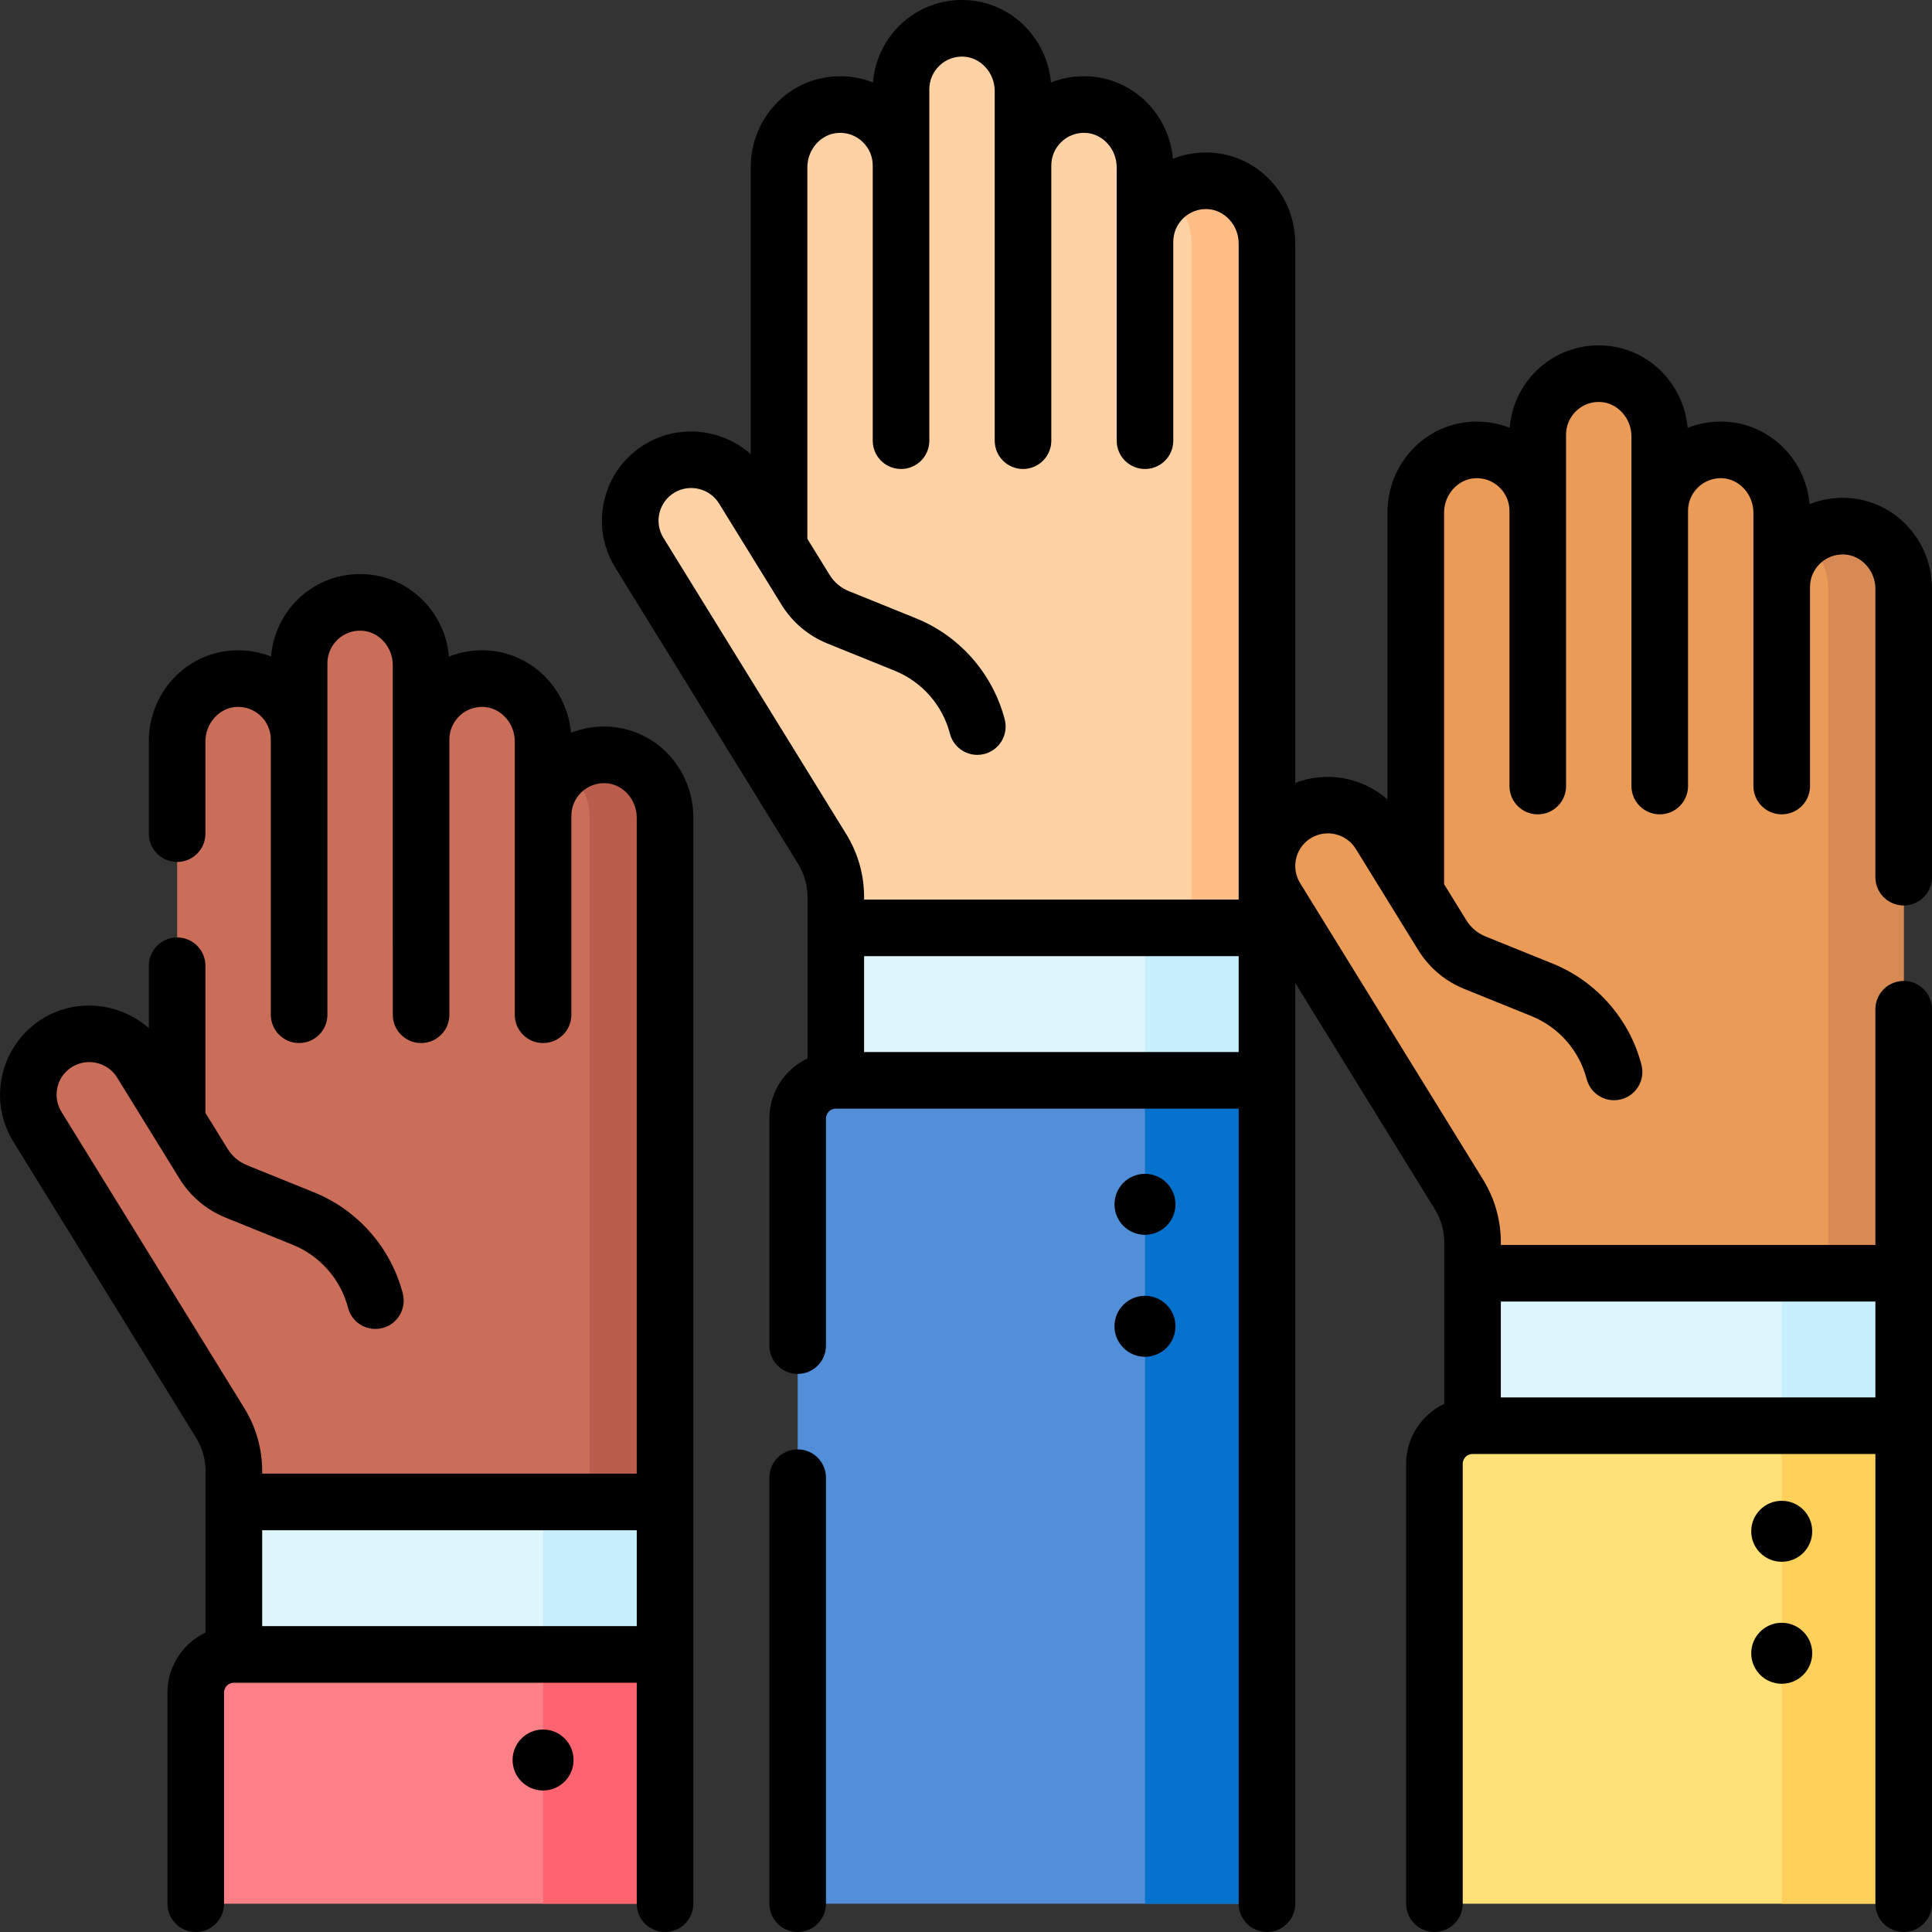<svg id="Capa_1" enable-background="new 0 0 512 512" height="512" viewBox="0 0 512 512" width="512" xmlns="http://www.w3.org/2000/svg"><rect x="0" y="0" width="512" height="512" fill="#333333" stroke="none"/><g><g><path d="m61.981 398.031h114.264v40.407h-114.264z" fill="#dff6fd"/><path d="m61.981 438.437h114.264v66.063h-124.366v-55.961c0-5.579 4.523-10.102 10.102-10.102z" fill="#fd8087"/><path d="m143.919 438.437h32.325v66.063h-32.325z" fill="#fe646f"/><path d="m143.919 398.031h32.325v40.407h-32.325z" fill="#c8effe"/><path d="m160.863 200.057c-9.282-.437-16.944 6.959-16.944 16.144v-19.747c0-8.703-6.688-16.191-15.381-16.601-9.282-.437-16.944 6.959-16.944 16.144v-19.747c0-8.703-6.688-16.191-15.381-16.601-9.282-.437-16.944 6.959-16.944 16.144v20.203c0-9.185-7.662-16.581-16.944-16.144-8.693.409-15.381 7.898-15.381 16.601v100.602l-9.524-15.434c-4.633-7.508-14.432-9.913-22.015-5.404-7.762 4.616-10.236 14.695-5.493 22.38l48.458 78.523c2.362 3.827 3.612 8.235 3.612 12.732v8.176h114.264v-181.373c-.001-8.7-6.689-16.188-15.383-16.598z" fill="#ca6e59"/><path d="m160.863 200.057c-4.114-.194-7.906 1.156-10.857 3.514 3.813 3.08 6.238 7.858 6.238 13.087v181.373h20v-181.373c.001-8.703-6.687-16.191-15.381-16.601z" fill="#bb5d4c"/></g><g><path d="m390.236 337.421h114.264v40.407h-114.264z" fill="#dff6fd"/><path d="m390.236 377.827h114.264v126.673h-124.365v-116.571c0-5.579 4.522-10.102 10.101-10.102z" fill="#ffe177"/><path d="m472.175 377.827h32.325v126.672h-32.325z" fill="#ffd15b"/><path d="m472.175 337.421h32.325v40.407h-32.325z" fill="#c8effe"/><path d="m489.119 139.447c-9.282-.437-16.944 6.959-16.944 16.144v-19.747c0-8.703-6.688-16.191-15.381-16.601-9.282-.437-16.944 6.959-16.944 16.144v-19.747c0-8.703-6.688-16.191-15.381-16.601-9.282-.437-16.944 6.959-16.944 16.144v20.203c0-9.185-7.662-16.581-16.944-16.144-8.693.409-15.381 7.898-15.381 16.601v100.602l-9.524-15.434c-4.633-7.508-14.432-9.913-22.015-5.404-7.762 4.616-10.236 14.695-5.493 22.38l48.458 78.523c2.362 3.827 3.612 8.235 3.612 12.732v8.176h114.262v-181.373c0-8.7-6.688-16.188-15.381-16.598z" fill="#ea9b58"/><path d="m489.119 139.447c-4.114-.194-7.906 1.156-10.857 3.514 3.813 3.08 6.238 7.858 6.238 13.087v181.373h20v-181.373c0-8.703-6.688-16.191-15.381-16.601z" fill="#d88a55"/></g><g><path d="m221.495 245.898h114.264v40.407h-114.264z" fill="#dff6fd"/><path d="m221.495 286.304h114.264v218.196h-124.366v-208.094c0-5.579 4.523-10.102 10.102-10.102z" fill="#528fd8"/><path d="m303.433 286.304h32.325v218.195h-32.325z" fill="#0573ce"/><path d="m303.433 245.898h32.325v40.407h-32.325z" fill="#c8effe"/><path d="m320.377 47.925c-9.282-.437-16.944 6.959-16.944 16.144v-19.747c0-8.703-6.688-16.191-15.381-16.601-9.282-.437-16.944 6.959-16.944 16.144v-19.746c0-8.703-6.688-16.191-15.381-16.601-9.282-.437-16.944 6.959-16.944 16.144v20.203c0-9.185-7.662-16.581-16.944-16.144-8.693.409-15.381 7.898-15.381 16.601v100.602l-9.524-15.434c-4.633-7.508-14.432-9.913-22.015-5.404-7.762 4.616-10.236 14.695-5.493 22.38l48.458 78.523c2.362 3.827 3.612 8.235 3.612 12.732v8.176h114.264v-181.372c-.001-8.703-6.689-16.191-15.383-16.6z" fill="#fed2a4"/><path d="m320.377 47.925c-4.114-.194-7.906 1.156-10.857 3.514 3.813 3.08 6.238 7.858 6.238 13.087v181.373h20v-181.374c.001-8.703-6.687-16.191-15.381-16.6z" fill="#ffbd86"/></g><g><circle cx="143.919" cy="466.418" r="8.081"/><circle cx="472.175" cy="405.808" r="8.081"/><circle cx="472.175" cy="438.133" r="8.081"/><path d="m161.216 192.568c-3.452-.161-6.803.402-9.897 1.636-1.072-11.876-10.537-21.285-22.431-21.846-3.453-.164-6.805.408-9.898 1.643-1.07-11.873-10.536-21.283-22.424-21.843-6.545-.309-12.735 2.001-17.46 6.507-4.223 4.028-6.814 9.532-7.266 15.321-3.083-1.224-6.434-1.786-9.862-1.628-12.638.595-22.538 11.182-22.538 24.102v24.47c0 4.142 3.357 7.5 7.5 7.5s7.5-3.358 7.5-7.5v-24.47c0-4.814 3.697-8.904 8.237-9.118 2.396-.117 4.681.736 6.409 2.387 1.727 1.649 2.679 3.872 2.682 6.26v.009 72.921c0 4.142 3.357 7.5 7.5 7.5s7.5-3.358 7.5-7.5l.001-93.12c0-2.396.955-4.626 2.688-6.28 1.728-1.648 4.014-2.495 6.398-2.378 4.54.214 8.233 4.3 8.233 9.108l.004 92.67c0 4.142 3.357 7.5 7.5 7.5s7.5-3.358 7.5-7.5v-72.921c0-.013-.002-.025-.002-.038.011-2.374.961-4.584 2.681-6.226 1.732-1.654 4.016-2.504 6.414-2.392 4.54.214 8.233 4.304 8.233 9.118l-.001 72.46c0 4.142 3.357 7.5 7.5 7.5s7.5-3.358 7.5-7.5v-52.7c0-.006.001-.013.001-.019 0-2.391.954-4.617 2.686-6.269 1.729-1.648 4.015-2.496 6.401-2.379 4.54.214 8.233 4.3 8.233 9.108v173.87h-99.258v-.68c0-5.886-1.634-11.648-4.728-16.669l-48.454-78.51c-.85-1.381-1.299-2.952-1.299-4.541 0-3.096 1.584-5.886 4.231-7.462 4.042-2.4 9.34-1.104 11.805 2.889l16.541 26.807c2.891 4.687 7.117 8.255 12.222 10.321l17.817 7.21c7.202 2.915 12.664 9.145 14.611 16.666.875 3.38 3.919 5.622 7.256 5.622.622 0 1.255-.078 1.885-.241 4.01-1.039 6.419-5.131 5.381-9.141-3.133-12.099-11.92-22.122-23.506-26.81l-17.817-7.211c-2.123-.859-3.881-2.343-5.084-4.292l-5.901-9.562v-38.997c0-4.142-3.357-7.5-7.5-7.5s-7.5 3.358-7.5 7.5v16.554c-7.51-6.675-18.839-8.081-27.876-2.709-7.132 4.245-11.564 12.045-11.564 20.355 0 4.366 1.218 8.654 3.527 12.409l48.458 78.516c1.632 2.649 2.495 5.69 2.495 8.795v8.18s0 0 0 0v34.608c-5.959 2.823-10.102 8.879-10.102 15.9v55.962c0 4.142 3.357 7.5 7.5 7.5s7.5-3.358 7.5-7.5v-55.961c0-1.435 1.167-2.602 2.602-2.602h106.764v58.563c0 4.142 3.357 7.5 7.5 7.5s7.5-3.358 7.5-7.5l-.004-287.84c0-12.914-9.894-23.496-22.524-24.092zm7.528 238.369h-99.264v-25.408h99.264z"/><path d="m504.5 239.96c4.143 0 7.5-3.358 7.5-7.5v-76.41c0-12.914-9.895-23.496-22.524-24.091-3.453-.164-6.81.404-9.907 1.639-1.071-11.878-10.536-21.289-22.431-21.849-3.452-.161-6.798.408-9.89 1.641-1.071-11.872-10.535-21.279-22.423-21.84-6.543-.303-12.741 2.003-17.47 6.512-4.223 4.027-6.814 9.53-7.266 15.316-3.082-1.224-6.424-1.789-9.863-1.628-12.632.596-22.526 11.182-22.526 24.102v76.032c-6.585-5.86-16.105-7.661-24.441-4.396v-142.962c0-12.915-9.896-23.498-22.528-24.093-.001 0-.001 0-.001 0-3.445-.161-6.803.404-9.897 1.638-1.071-11.873-10.537-21.281-22.428-21.841-3.446-.162-6.803.405-9.897 1.638-1.072-11.874-10.538-21.282-22.429-21.842-6.534-.301-12.74 2.006-17.466 6.513-4.221 4.027-6.811 9.529-7.26 15.315-3.085-1.225-6.429-1.786-9.867-1.625-12.633.595-22.528 11.177-22.528 24.092v76.035c-7.511-6.682-18.844-8.088-27.873-2.716-5.496 3.268-9.361 8.487-10.886 14.696-1.524 6.21-.515 12.627 2.843 18.069l48.458 78.521c1.632 2.646 2.495 5.687 2.495 8.794v42.78c-5.962 2.824-10.105 8.884-10.105 15.91v60.19c0 4.142 3.357 7.5 7.5 7.5s7.5-3.358 7.5-7.5v-60.19c0-1.429 1.151-2.59 2.57-2.607.012 0 .023.002.035.002.033 0 .064-.004.097-.005h106.668v210.7c0 4.142 3.357 7.5 7.5 7.5s7.5-3.358 7.5-7.5l-.001-243.98 36.983 59.937c1.635 2.641 2.498 5.678 2.498 8.784l-.004 42.789c-5.959 2.823-10.102 8.879-10.102 15.9v116.57c0 4.142 3.357 7.5 7.5 7.5s7.5-3.358 7.5-7.5v-116.571c0-1.435 1.167-2.602 2.602-2.602h106.764v119.173c0 4.142 3.357 7.5 7.5 7.5s7.5-3.358 7.5-7.5v-237.04c0-4.142-3.357-7.5-7.5-7.5s-7.5 3.358-7.5 7.5v62.46h-99.26v-.68c0-5.896-1.64-11.664-4.737-16.669l-48.455-78.527c-.843-1.362-1.288-2.927-1.288-4.524 0-3.095 1.584-5.886 4.235-7.465 4.034-2.4 9.325-1.103 11.793 2.894l16.545 26.807c2.892 4.685 7.117 8.253 12.221 10.318l17.818 7.21c7.201 2.915 12.663 9.145 14.61 16.666.875 3.38 3.919 5.622 7.256 5.622.622 0 1.255-.078 1.885-.241 4.01-1.039 6.419-5.131 5.381-9.141-3.133-12.1-11.92-22.123-23.505-26.811l-17.818-7.21c-2.122-.859-3.881-2.344-5.083-4.292l-5.897-9.557v-98.47c0-4.814 3.693-8.904 8.228-9.118 2.404-.116 4.681.737 6.409 2.387 1.729 1.651 2.683 3.878 2.683 6.271 0 .033.004.064.005.097v72.823c0 4.142 3.357 7.5 7.5 7.5s7.5-3.358 7.5-7.5l-.005-93.12c0-2.393.955-4.622 2.688-6.275 1.73-1.651 3.988-2.502 6.408-2.383 4.54.214 8.233 4.3 8.233 9.108v92.67c0 4.142 3.357 7.5 7.5 7.5s7.5-3.358 7.5-7.5v-72.92c0-2.392.953-4.619 2.683-6.271 1.729-1.651 4.013-2.497 6.405-2.388 4.539.214 8.232 4.304 8.232 9.118l.005 72.46c0 4.142 3.357 7.5 7.5 7.5s7.5-3.358 7.5-7.5v-52.718c0-.017-.002-.033-.002-.05.013-2.37.963-4.576 2.684-6.217 1.731-1.651 4.026-2.496 6.41-2.384 4.54.214 8.233 4.3 8.233 9.108v76.41c0 4.144 3.357 7.502 7.5 7.502zm-176.241 38.839h-99.264v-25.401h99.264zm0-40.401h-99.264v-.676c0-5.891-1.636-11.656-4.729-16.671l-48.458-78.522c-1.229-1.992-1.6-4.342-1.041-6.615.558-2.273 1.973-4.184 3.985-5.38 4.035-2.401 9.331-1.104 11.799 2.896l16.541 26.803c2.892 4.685 7.117 8.253 12.221 10.318l17.818 7.21c7.201 2.915 12.663 9.145 14.61 16.666.875 3.38 3.919 5.622 7.256 5.622.622 0 1.255-.078 1.885-.241 4.01-1.039 6.419-5.131 5.381-9.141-3.133-12.099-11.92-22.122-23.505-26.811l-17.818-7.21c-2.122-.859-3.881-2.344-5.083-4.292l-5.898-9.558v-98.474c0-4.809 3.693-8.895 8.233-9.109 2.396-.122 4.677.733 6.407 2.383 1.731 1.652 2.685 3.878 2.685 6.27v72.921c0 4.142 3.357 7.5 7.5 7.5s7.5-3.358 7.5-7.5v-93.125c0-2.391.953-4.618 2.685-6.27 1.729-1.65 4.002-2.498 6.406-2.383 4.54.214 8.234 4.3 8.234 9.109v92.668c0 4.142 3.357 7.5 7.5 7.5s7.5-3.358 7.5-7.5v-72.921c0-2.391.953-4.618 2.685-6.27 1.729-1.649 4.008-2.504 6.406-2.383 4.54.214 8.234 4.3 8.234 9.109v72.465c0 4.142 3.357 7.5 7.5 7.5s7.5-3.358 7.5-7.5v-52.718c0-2.391.953-4.618 2.685-6.27 1.729-1.649 4.02-2.502 6.405-2.383 4.541.214 8.235 4.3 8.235 9.109zm69.477 106.522h99.264v25.408h-99.264z"/><path d="m211.39 384.1c-4.143 0-7.5 3.358-7.5 7.5v112.9c0 4.142 3.357 7.5 7.5 7.5s7.5-3.358 7.5-7.5v-112.9c0-4.142-3.358-7.5-7.5-7.5z"/><circle cx="303.433" cy="319.156" r="8.081"/><circle cx="303.433" cy="351.481" r="8.081"/></g></g></svg>